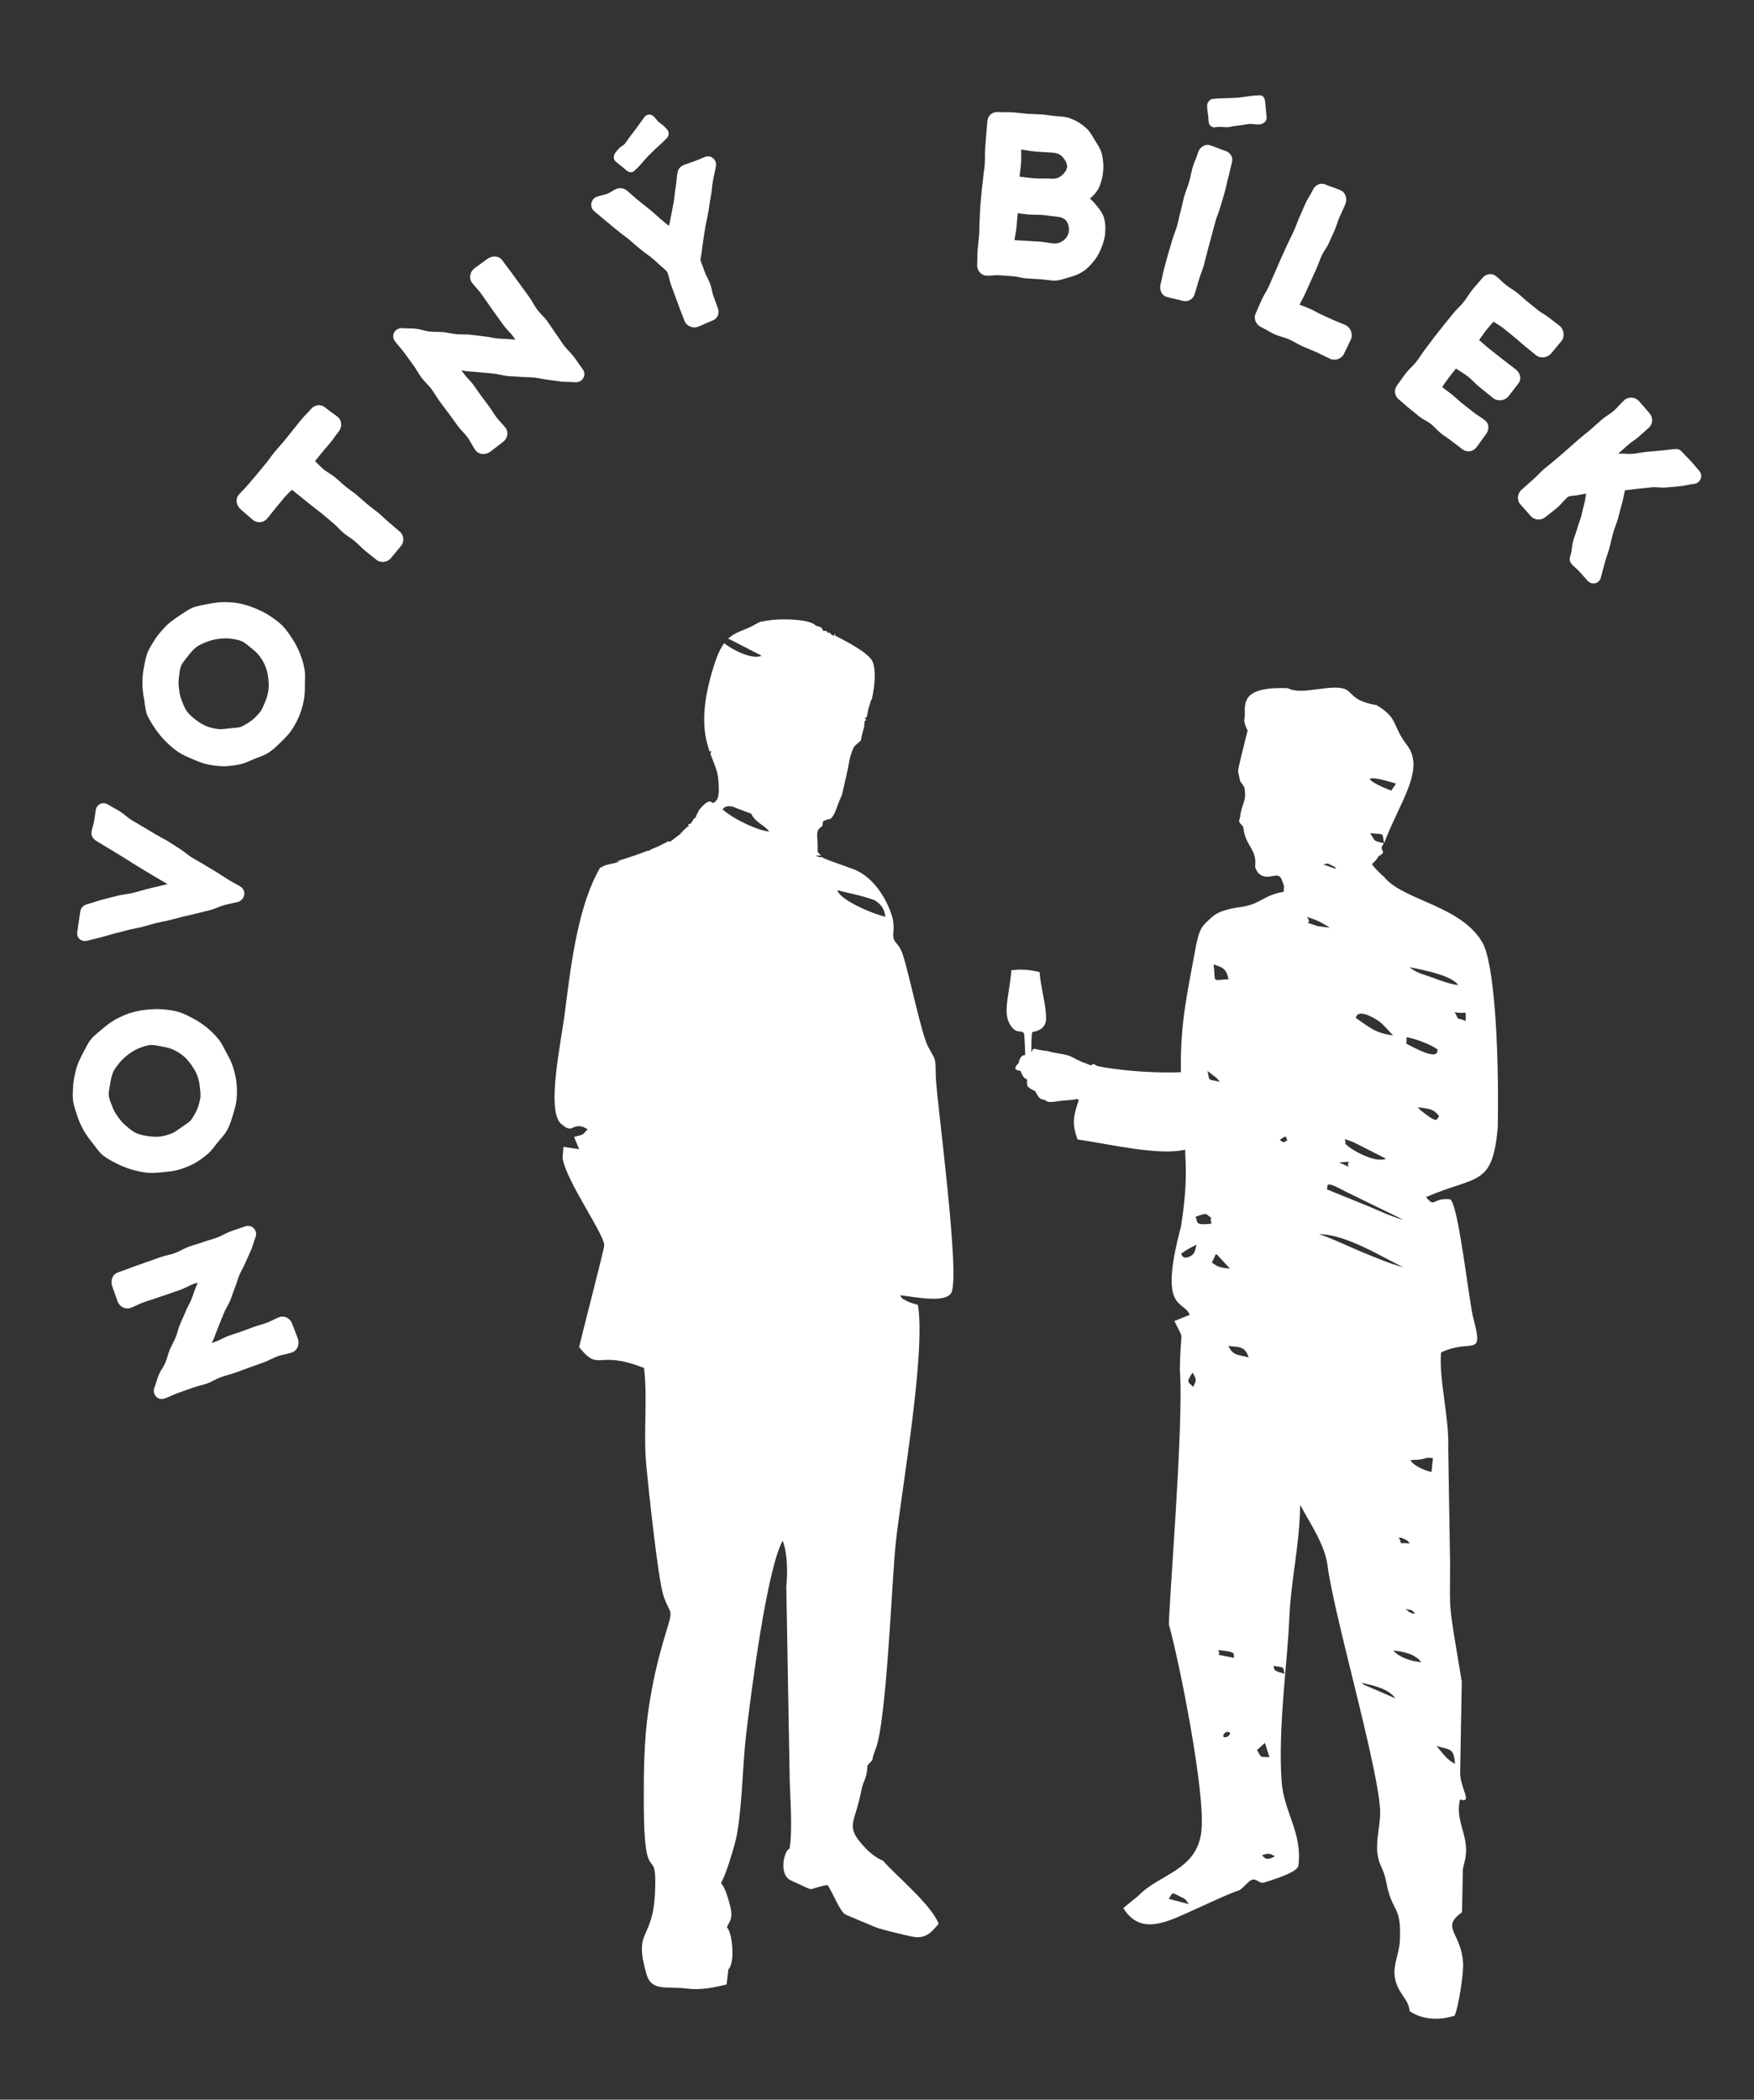 <?xml version="1.0" encoding="utf-8"?>
<!-- Generator: Adobe Illustrator 15.0.2, SVG Export Plug-In . SVG Version: 6.00 Build 0)  -->
<!DOCTYPE svg PUBLIC "-//W3C//DTD SVG 1.1//EN" "http://www.w3.org/Graphics/SVG/1.1/DTD/svg11.dtd">
<svg version="1.1" id="Vrstva_1" xmlns="http://www.w3.org/2000/svg" xmlns:xlink="http://www.w3.org/1999/xlink" x="0px" y="0px"
	 width="166px" height="198.639px" viewBox="0 0 166 198.639" enable-background="new 0 0 166 198.639" xml:space="preserve">
<rect x="0" y="0" width="166" height="198.639" fill="#333333" stroke="none"/>
<path fill="#FFFFFF" d="M69.043,71.99c-0.018-0.076-0.09-0.076-0.192-0.142l-0.37,0.808c0.709,0.514,0.871,0.467,1.69,0.565
	L69.043,71.99z M67.233,68.387c0.215,0.397-0.039,0.73,0.831,0.702c1.147-0.037,0.396-0.114,0.645-0.604
	C68.173,68.165,68.447,67.917,67.233,68.387z M62.662,82.231c0.401,0.446-0.186,0.524,0.63,0.097
	C63.167,82.23,63.674,81.634,62.662,82.231z M68.393,82.574c-0.609-0.368-1.015-0.498-1.736-0.777
	c-2.11-0.815-1.499-0.109-1.731,0.055L68.393,82.574z M60.84,87.991c-0.461-0.7-0.458-0.838-1.373-1.113
	C59.749,87.706,59.963,87.65,60.84,87.991z M77.896,91.111c-0.051-0.051-0.117-0.124-0.152-0.155
	c-0.034-0.03-0.109-0.11-0.152-0.146l-0.864-0.553c-0.685-0.302-0.525-0.237-1.361-0.131L77.896,91.111z M79.573,96.463
	c-0.434-0.629-0.895-1.08-1.504-1.638c-0.886-0.812-0.775-0.821-1.505-0.122C76.907,94.985,78.981,96.238,79.573,96.463z
	 M62.512,98.485c-0.481-0.623-0.446-0.66-1.345-0.84C61.397,98.46,61.476,98.391,62.512,98.485z M85.672,99.282
	c-0.74-0.687-2.17-1.583-3.335-2.015C82.979,98.402,84.402,98.973,85.672,99.282z M56.65,101.528c0.203-0.448,0.02,0.36,0.189-0.569
	l-0.036-2.105c-0.178,0.414-0.355,0.791-0.413,1.302C56.252,101.386,56.527,101.347,56.65,101.528z M59.722,102.061
	c-0.164,0.344-0.408-0.713-0.153,0.728C60.658,102.357,59.94,102.428,59.722,102.061z M83.879,103.787
	c-0.708-0.651-1.158-0.801-2.102-1.388c-2.501-1.56-1.78-0.605-1.933-0.492C81.094,102.622,82.732,103.406,83.879,103.787z
	 M71.798,112.933c-0.623-1.104-0.978-0.95-2.203-1.088L71.798,112.933z M88.902,114.859c-0.395-0.529,0.205-0.019-0.629-0.658
	l-3.983-2.188C84.788,113.187,87.593,114.506,88.902,114.859z M78.328,115.868c-0.659-1.132-1.863-1.523-3.026-1.833
	C75.991,114.712,77.208,115.673,78.328,115.868z M71.275,115.229c-0.941-1.065-1.359-0.979-2.236-0.832
	C70.052,114.865,70.03,115.021,71.275,115.229z M73.946,118.99c-1.804-0.973-0.301-0.875-4.13-2.128
	c0.236,0.506-0.125,0.036,0.291,0.459l1.599,0.936C72.474,118.58,73.017,118.774,73.946,118.99z M60.841,124.451
	c-0.408-0.929,0.25-0.143-0.817-0.861c-0.328-0.22-0.47-0.316-0.827-0.517C59.196,124.417,59.528,124.208,60.841,124.451z
	 M64.392,130.117c0.262,1.156,0.458,0.881,1.566,1.301c0.881,0.334,1.157,0.528,2.171,0.511L64.392,130.117z M82.345,131.796
	c1.161,0.405,1.562,0.934,2.783,1.267c-0.317-0.409,0.013-0.197-0.618-0.648l-2.137-0.895c-0.419-0.295,0.599-0.505-0.532-0.188
	L82.345,131.796z M84.586,136.324c-0.451-0.747-1.476-1.239-2.249-1.52c0.214,0.753-0.093,0.639,0.938,1.125
	C83.823,136.188,83.988,136.215,84.586,136.324z M70.052,148.486l-0.348,0.758c-0.238,0.45,0.019,0.131-0.434,0.592l1.612,0.868
	l0.32-1.91L70.052,148.486z M80.682,149.121c0.054,1.165,0.123,1.417,0.786,1.947c0.633,0.507,1.112,0.833,1.705,1.076l-0.009-1.738
	L80.682,149.121z M82.895,156.397c-0.055-1.44,0.129-0.928-0.981-1.561c-0.881-0.502-0.937-0.673-1.907-0.984
	C80.494,154.918,81.831,155.983,82.895,156.397z M66.387,156.988c-0.429-0.74-0.153-0.598-1.063-0.972
	C65.666,156.991,65.214,156.579,66.387,156.988z M72.272,133.822c-0.55-0.441-2.134-1.043-2.89-1.161l-0.019,0.632
	C69.917,133.538,72.395,135.042,72.272,133.822z M64.871,167.952c-0.507,0.609-0.397-0.696-0.358,0.605
	c0.029,0.966-0.099,0.24,0.427,0.666C65.044,169.212,66.028,169.845,64.871,167.952z M82.61,159.344
	c-0.34-0.963-0.124-0.568-1.095-1.264c-0.522-0.373-0.946-0.681-1.347-1.068l0.275,0.724
	C82.082,159.238,81.529,159.064,82.61,159.344z M65.31,166.005c-0.823-0.363-0.203-0.357-0.809,0.004
	C64.989,166.385,64.941,166.259,65.31,166.005z M81.739,160.951c-0.463-0.659-0.73-0.91-1.557-1.176
	c0.227,0.263,0.265,0.363,0.652,0.673C81.531,161.009,81.258,160.677,81.739,160.951z M68.401,171.971
	c-1.014-0.114-0.333,0.146-2.093,0.187c0.167,0.462,1.275,0.995,1.961,1.132L68.401,171.971z M80.946,163.465
	c-0.147-1.238-0.2-0.737-1.355-1.301C79.902,162.927,80.362,163.178,80.946,163.465z M69.494,161.915
	c-0.1-1.251-0.2-1.341-1.568-1.536C68.324,161.43,68.224,161.566,69.494,161.915z M68.946,166.558l0.28-1.688l-1.855-0.739
	C66.676,165.431,67.687,166.137,68.946,166.558z M79.68,75.216c0.216-0.9,0.597-2.6,0.664-3.027
	c0.063-0.417,0.145-0.715,0.338-1.223c0.161-0.421,0.244-0.431,0.785-0.892c0.073-0.401,0.171-0.821,0.31-1.267l0.055-0.593
	l0.149-0.1l-0.129-0.172l0.185-0.121l0.15-0.78l0.285-0.89l0.042,0.017c0.283-1.349,0.412-2.751,0.064-3.58
	c-0.406-0.971-3.463-2.394-3.543-2.458c0.027-0.092,0.021-0.146-0.016-0.129c-0.023,0.01-0.113-0.014-0.061,0.156
	c-0.55-0.133-0.341-0.507-0.521-0.237c-0.084-0.038-0.144-0.18-0.221-0.214c-0.109-0.051-0.236,0.006-0.353-0.047
	c-0.015-0.32-0.321-0.388-0.657-0.46c-0.419-0.617-3.367-0.771-4.95-0.424c-0.308,0.067-0.118-0.021-0.454,0.117L71.55,59.03
	c-1.045,0.625-1.897,0.686-2.642,1.397l0.178,0.069l2.993,1.536c-0.85,0.419-2.755-0.545-3.544-1.177
	c-0.321,0.438-0.624,1.051-0.915,1.952c-1.428,4.412-1.02,6.681-0.457,8.303l0.154-0.079c-0.029,0.107-0.049,0.213-0.071,0.315
	c0.316,0.862,0.655,1.551,0.73,2.317c0.187,1.896-0.112,2.079-0.494,2.318c-0.29-0.277-0.581-0.222-1.295,0.602
	c-0.138,0.252-0.271,0.506-0.36,0.779c-0.343,0.117-0.279,0.667-0.704,0.595l0.079,0.184l-0.166,0.09L64.61,78.63l-0.098,0.155
	l-0.107-0.003l0.042,0.071l-1.01,0.769l-0.192-0.038c-0.511,0.29-1.087,0.556-1.704,0.804l-0.067,0.105
	c-0.044-0.011-0.093-0.018-0.145-0.021c-0.929,0.362-1.942,0.692-2.96,1.017h0.31l-0.558,0.174
	c-1.996,0.391-0.619,0.523-1.294,0.372c-2.039,3.438-2.757,8.832-3.338,13.539c-0.37,2.995-1.814,9.474-0.398,10.729
	c1.118,0.991,0.949,0.041,2.009,0.276c0.135,0.03,0.279,0.144,0.522,0.246c-0.626,0.672-0.299,0.438-1.288,0.731l0.474,1.162
	l-1.487-0.22l-0.079,1.058c0.346,2.188,3.88,7.092,3.945,8.243c0.017,0.299-2.078,8.313-2.382,9.642
	c1.966,2.445,1.624,0.18,6.142,1.979c0.352,2.663-0.062,6.102,0.209,9.109c0.162,1.799,1.123,10.971,1.647,12.475
	c0.665,1.907,0.964,1.017,0.228,3.419c-0.744,2.432-1.284,4.708-1.667,7.366c-0.422,2.921-0.447,5.905-0.436,8.905
	c0.032,8.394,1.257,3.471,1.071,8.198c-0.191,4.88-2.081,3.458-0.821,7.858c0.483,1.69,1.916,1.137,3.766,1.371
	c1.378,0.176,2.627-0.089,3.82-0.383l0.173-1.436c0.678-0.627,0.343-3.625-0.142-3.945c0.155-0.55,0.647-0.722,0.305-2.059
	c-1.098-4.296-1.317,0.507,0.462-5.956c0.636-2.312,0.717-7.352,1.023-10c0.481-4.148,1.982-15.849,3.482-18.582
	c0.474,1.139,0.479,3.174,0.348,4.324l0.323,18.348c0.027,1.244,0.295,4.854-0.019,6.47c-0.453,0.048-1.11,2.437,0.14,2.996
	c2.663,1.192,1.21,0.833,3.458,0.428c0.489,0.698,1.098,2.373,1.661,2.774c0.058,0.041,2.729,1.165,2.961,1.251
	c0.606,0.226,2.547,0.68,3.366,0.855c1.252,0.271,1.834-0.367,2.526-1.214c-0.677-1.787-3.957-4.477-5.259-5.954
	c-0.924-0.388-1.609-1.123-1.965-1.527c-1.6-1.822-0.693-2.038-0.104-5.059c0.228-1.176,0.53-1.071,0.597-2.437
	c0.898-1.021,0.117,0.079,0.771-1.558c1.049-2.62,1.542-16.26,1.908-19.543c0.584-5.239,2.849-17.938,2.091-22.471
	c-0.245-0.086-0.69-0.167-1.001-0.337c-0.789-0.429-0.324-0.12-0.696-0.57c1.384,0.143,4.19,0.771,4.834-0.189
	c0.938-1.4-1.351-18.099-1.434-20.355c-0.077-2.068,0.079-1.47-0.718-2.935c-0.648-1.195-1.752-6.666-2.375-8.629
	c-0.506-1.601-1.066-0.973-0.92-2.405c0.03-0.293,0.008-0.681-0.076-1.12c-0.394-1.499-1.646-3.904-3.733-4.682
	c-1.016-0.378-1.727-0.615-2.22-0.8l-0.038-0.015c-0.317-0.12-0.54-0.217-0.694-0.32h-0.24c-0.139-0.046-0.269-0.093-0.392-0.146
	h0.541c-0.115-0.102-0.223-0.22-0.329-0.366c0.051-1.735-0.325-1.895,0.477-2.45l-0.017-0.01v-0.089l0.048-0.313
	c0,0,0.21-0.148,0.646-0.238l0.079-0.017C79.109,76.987,79.134,76.359,79.68,75.216z M112.52,180.141
	c-0.453-0.564-0.125-0.372-0.914-0.763c-0.814-0.4-0.582-0.303-0.998,0.256L112.52,180.141z M105.648,106.26
	c1.004-0.161,0.746-1.443,0.24,1.132c-0.252-0.618-0.469,0.541-0.912,0.649C105.048,107.333,105.551,106.796,105.648,106.26z
	 M120.656,175.612c-0.436-0.195-0.424-0.378-1.229-0.09C119.652,175.663,119.764,176.139,120.656,175.612z M120.141,166.236
	l-0.427-1.349l-0.755,0.68C119.416,166.26,119.131,166.215,120.141,166.236z M137.701,166.864c-0.123-1.552-0.453-1.277-1.747-1.693
	C136.533,165.865,136.965,166.499,137.701,166.864z M115.898,164.352c0.396,0.048,0.847-0.604,0.156-0.491
	C115.902,163.886,115.598,164.314,115.898,164.352z M132.051,160.668c-0.631-0.937-2.146-1.229-3.201-1.467
	c0.06,0.052,0.145,0.057,0.174,0.155L132.051,160.668z M121.591,158.373c-0.239-0.735,0.078-0.588-1.062-0.777
	c0.203,0.575-0.182,0.154,0.279,0.493C121.018,158.24,121.488,158.271,121.591,158.373z M116.813,156.844
	c-0.185-0.248,0.303-0.474-0.679-0.631c-1.54-0.243-0.407,0.039-0.837,0.335L116.813,156.844z M134.5,157.246
	c-0.518-0.711-1.533-0.999-2.639-1.095C132.441,156.795,133.498,157.166,134.5,157.246z M133.95,152.67
	c-0.515-0.514-0.108-0.223-0.931-0.481l0.338,0.309C134.123,152.855,133.518,152.502,133.95,152.67z M133.434,146.026
	c-0.268-0.262-0.041-0.181-0.484-0.404c-0.422-0.212-0.17-0.072-0.582-0.181C132.875,146.283,132.082,145.864,133.434,146.026z
	 M112.919,131.221c0.302-0.623,0.375-0.657-0.054-1.36C112.139,130.919,112.559,130.72,112.919,131.221z M118.177,128.418
	c-0.37-1.082-0.854-0.961-1.938-1.081C116.723,128.214,116.971,128.122,118.177,128.418z M115.26,118.784
	c-0.018-0.076-0.091-0.076-0.193-0.142l-0.375,0.806c0.72,0.514,0.882,0.466,1.709,0.564L115.26,118.784z M132.857,119.9
	c-1.994-0.92-5.438-3.145-8.025-3.142c0.925,0.267,2.957,1.231,4.008,1.664C130.448,119.084,131.425,119.508,132.857,119.9z
	 M111.786,118.602c0.021,0.015,0.104,0.672,0.932,0.205c0.416-0.235,0.403-0.637,0.517-1.053
	C112.754,117.999,112.335,118.195,111.786,118.602z M113.146,115.115c0.217,0.397-0.039,0.73,0.84,0.702
	c1.16-0.038,0.4-0.115,0.65-0.604C114.098,114.895,114.374,114.647,113.146,115.115z M127.43,112.768
	c-2.359-1.288-1.634-0.469-1.875-0.257l3.732,1.516c0.852,0.33,2.418,1.104,3.521,1.363L127.43,112.768z M127.682,110.399
	c-0.472-0.451,0.738-0.577-0.938-0.422L127.682,110.399z M128.143,108.08c-1.498-0.597-0.562-0.114-0.854,0.079
	c0.423,0.551,2.875,1.941,3.879,1.455L128.143,108.08z M121.109,107.851c0.562,0.27,0.099,0.326,0.742,0.025
	C121.613,107.686,121.955,107.223,121.109,107.851z M136.203,105.584c-0.639-0.752-0.821-0.637-2.033-0.84
	c0.281,0.272,0.02,0.084,0.534,0.494C136.209,106.437,135.965,105.774,136.203,105.584z M115.438,102.34
	c-0.053-0.063-0.114-0.146-0.153-0.188c-0.037-0.04-0.106-0.133-0.152-0.178l-0.856-0.656
	C114.509,102.335,114.23,102.059,115.438,102.34z M131.839,97.956c-0.278-0.28-1.006-1.148-1.437-1.418
	c-2.063-1.294-2.068-0.241-2.079-0.232C129.654,97.215,130.125,97.721,131.839,97.956z M137.677,95.761
	c0.503,0.911-0.024,0.396,1.046,0.824C138.65,95.375,138.98,96,137.677,95.761z M137.996,93.2c-0.536-0.928-3.54-1.5-4.602-1.695
	c0.74,0.576,1.193,0.619,2.185,0.984C136.436,92.806,137.104,93.063,137.996,93.2z M116.271,92.642
	c-0.229-1.045-0.563-1.106-1.424-1.409C115.105,93.08,114.579,92.715,116.271,92.642z M125.854,87.756
	c-0.65-0.398-1.158-0.724-2.164-1.004c0.664,0.911-0.785,0.232,1.028,0.87C124.758,87.637,125.723,87.742,125.854,87.756z
	 M126.488,82.214c-0.266-0.314-0.092-0.17-0.559-0.396c-0.468-0.227-0.191-0.068-0.725-0.044L126.488,82.214z M136.042,99.279
	c-0.556-0.44-2.157-1.041-2.921-1.159l-0.02,0.63C133.662,98.995,136.165,100.497,136.042,99.279z M135.613,137.942
	c-1.025-0.114-0.338,0.146-2.115,0.187c0.169,0.461,1.288,0.993,1.98,1.13L135.613,137.942z M132.121,74.133
	c-0.807-0.241-2.268-0.686-2.479-0.428c0.094,0.265,1.34,0.857,2.032,1.087C131.807,74.594,131.971,74.351,132.121,74.133z
	 M83.798,86.739c-1.918-0.517-4.479-1.805-4.529-2.527c0.917,0.281,2.014,0.413,3.519,0.955C83.63,85.711,83.7,86.239,83.798,86.739
	z M69.396,76.327c0.785,0.33,1.013,0.384,1.703,0.65c0.344,0.804,1.145,1.006,1.711,1.684c-0.905-0.028-3.249-1.061-4.425-2.084
	C68.557,76.305,68.878,76.194,69.396,76.327z M130.932,82.883c0.041,0.057,0.086,0.11,0.131,0.164
	c0.047,0.048,0.086,0.087,0.111,0.118h-0.006c1.951,2.058,7.211,2.605,9.148,6.036c1.031,1.826,1.572,9.22,1.436,17.431
	c-0.506,5.699-1.953,4.521-6.791,6.62c0.951,1.098,0.477,0.041,2.289,0.208c0.781,0.468,1.782,9.752,2.191,11.269
	c1.037,3.837-0.174,1.838-3.063,3.224c-0.198,2.671,0.791,6.146,0.683,9.039l0.178,11c0,4.832-0.225,3.132,1.105,11.104l-0.156,8.74
	c0.103,1.524,1.191,2.772-0.013,2.404c-0.487,2.068,0.86,3.377,0.521,5.473c-0.062,0.378-0.17,0.725-0.25,1.12l-0.079,4.071
	c-2.083,1.508-0.056,1.876,0.103,4.863c0.051,0.942-0.439,4.191-0.813,4.926c-1.631,0.533-3.17,0.297-4.242-0.425
	c-0.104-1.222-1.188-1.688-1.412-3.252c-0.167-1.175,0.415-2.159,0.479-3.37c0.184-3.464-0.733-2.623-1.28-5.565
	c-0.263-1.409-0.687-1.532-0.839-2.719c-0.148-1.149,0.207-2.476,0.256-3.692c0.136-3.438-4.391-18.838-4.977-23.556
	c-0.25-2.02-1.796-4.225-2.59-5.74c-0.09,4.241-0.89,6.996-1.046,11.001c-0.144,3.694-1.067,10.118-0.716,15.128
	c0.21,2.972,2.011,4.878,1.582,8.072c-0.316,0.557-1.628,1.021-3.24,1.521c-0.447,0.14-0.676-0.402-1.154-0.257
	c-0.326,0.102-0.908,0.894-1.238,0.999c-1.098,0.355-4.153,1.828-5.621,2.461c-2.186,0.946-3.987,1.31-5.309-0.785l1.42-1.162
	c1.963-2.063,5.508-2.366,5.961-6.033c0.451-3.67-2.153-16.389-3.047-19.573c-0.156-0.563,1.428-18.939,1.016-24.156
	c0.057-3.713,0.389-2.841-0.192-3.964c0.013-0.038,0.013-0.06-0.024-0.05c-0.082-0.16-0.181-0.354-0.299-0.605l1.444-0.578
	c-0.515-1.457-2.999-0.177-0.829-8.314c0.693-4.295,0.416-6.178,0.405-7.319c-2.464,0.604-7.06-0.51-10.187-0.963
	c-0.533-1.503-0.418-2.11,0.116-3.729c-0.417-0.193,0.453-0.088-1.351,0.046c-0.295,0.021-0.283,0.012-0.588,0.065
	c-0.303,0.055-0.836,0.098-0.954,0.064c-0.119-0.033-0.306-0.207-0.456-0.218c-0.495-0.034-0.62-0.598-0.752-0.754
	c-0.12-0.141-0.254-0.103-0.622-0.387c-0.368-0.282-0.005-0.771-0.276-0.825s-0.521-0.761-0.521-0.761
	c-0.411-0.021-0.719-0.178-0.209-0.686c0.1-0.1,0.102-0.738,0.582-0.787l0.076-0.007c-0.01-0.972-0.088-2.034-0.108-2.058
	c-0.313-0.359-0.537,0.022-1.029-0.451c-1.165-1.204-0.374-2.862-0.172-5.514c0.865-0.127,1.832-0.058,2.674,0.177
	c0.083,1.25,0.597,3.138,0.61,4.144c0.152,1.313-1.041,1.468-1.287,1.521c-0.084,0.018-0.098,0.975-0.109,1.884l0.01-0.005
	c0.129-0.065,0.007-0.118,0.138-0.237c0.13-0.119,0.458,0.018,0.458,0.018s0.52,0.093,0.615,0.103
	c0.099,0.011,0.24,0.012,0.306,0.033c0.065,0.021,0.401,0.107,0.401,0.107s0.5,0.099,1.063,0.195
	c0.563,0.099,0.619,0.163,0.847,0.261c0.229,0.099,0.429,0.232,0.5,0.26c0.072,0.028,0.404,0.182,0.653,0.298l0.007-0.026
	c0.623,0.262,0.682,0.305,0.764,0.193c0.137-0.188,0.345,0.103,0.517,0.139c1.526,0.325,4.847,0.7,7.884,0.575
	c-0.086-4.502,0.543-7.177,1.405-11.854c0.313-1.69,0.647-2.004,1.116-2.436c0.488-0.451,0.871-1.023,3.078-1.327
	c2.002-0.277,2.117-1.1,4.123-1.453c0.007-0.213,0.018-0.394,0.033-0.549c-0.076-0.229-0.199-0.549-0.229-0.622
	c-0.367-0.879-1.222,0.224-2.132-0.531c-0.141-0.118-0.266-0.337-0.377-0.635c0.229-1.687-0.94-2.002-1.104-3.69
	c-0.025-0.269-0.398-0.41-0.416-0.689c0.038-0.117,0.061-0.161,0.09-0.296c0.028-0.137,0.053-0.396,0.086-0.541
	c0.032-0.146,0.203-0.714,0.315-1.047c0.114-0.332,0.093-0.753,0.043-1.117c-0.048-0.364-0.386-0.578-0.444-0.822
	c-0.059-0.242-0.117-0.543-0.185-0.887c0.03-0.396,0.856-3.589,0.905-3.818c-0.534-1.205-0.221-0.838-0.26-1.749
	c-0.057-1.29,0.293-2.42,4.088-2.265c1.229,0.703,3.94-0.386,5.307,0.053c0.814,0.262,0.688,1.165,3.064,1.546
	c2.139,1.282,1.431,1.904,2.896,3.798c1.755,2.297-0.734,5.425-2.171,9.26c-0.229-1.006,0.155-0.811-1.327-0.936
	c0.555,0.829,0.236,0.672,1.314,0.951c-0.656,0.787,0.472,0.667-0.524,1.236c-0.14,0.256-0.336,0.499-0.608,0.724
	c0.102,0.253,0.672,0.79,1.045,1.147h0.037V82.883z"/>
<path fill="#FFFFFF" d="M119.734,9.637c-0.021-0.329-0.186-0.632-0.489-0.62c-1.183,0.038-1.151,0.161-2.349,0.237
	c-0.684,0.044-1.381,0.031-2.064,0.092c-0.344,0.028-0.607,0.345-0.591,0.717c0.026,0.527,0.112,0.789,0.146,1.451
	c0.018,0.372,0.35,0.596,0.676,0.521c0.465-0.104,0.879,0.07,1.394-0.042c0.453-0.099,1.054-0.137,1.452-0.22
	c0.634-0.133,0.975,0.067,1.374-0.014c0.325-0.068,0.616-0.306,0.595-0.648C119.85,10.699,119.766,10.063,119.734,9.637
	 M103.15,18.786c0.216,0.174,0.402,0.381,0.584,0.606c0.324,0.398,0.615,0.755,0.761,1.259c0.135,0.467,0.13,0.956,0.095,1.436
	c-0.038,0.495-0.188,0.938-0.369,1.395c-0.183,0.454-0.404,0.872-0.719,1.237c-0.307,0.384-0.627,0.726-1.035,0.981
	c-0.406,0.271-0.865,0.423-1.349,0.56c-0.493,0.123-0.871,0.307-1.433,0.288c-0.424-0.031-0.84-0.1-1.267-0.132
	c-0.424-0.031-0.849-0.044-1.272-0.076c-0.451-0.032-0.826-0.172-1.263-0.203c-0.423-0.031-0.846-0.063-1.271-0.095
	c-0.438-0.033-0.817,0.066-1.279,0.032c-0.555-0.041-0.896-0.569-0.857-1.093c0.035-0.458,0.015-0.905,0.049-1.365
	c0.033-0.456,0.104-0.903,0.138-1.359c0.034-0.451,0.012-0.894,0.046-1.347c0.034-0.456,0.032-0.907,0.064-1.364
	c0.033-0.448,0.086-0.894,0.119-1.342c0.033-0.46,0.121-0.898,0.154-1.356c0.034-0.454,0.121-0.888,0.154-1.34
	c0.035-0.461-0.006-0.901,0.029-1.365c0.033-0.449,0.066-0.896,0.101-1.344c0.034-0.454,0.086-0.905,0.119-1.359
	c0.041-0.542,0.512-0.882,1.036-0.843c0.461,0.033,0.902-0.007,1.367,0.028c0.455,0.035,0.902,0.104,1.357,0.139
	c0.463,0.034,0.921,0.031,1.385,0.065c0.459,0.035,0.897,0.123,1.355,0.156c0.514,0.039,1.01,0.057,1.474,0.266
	c0.47,0.182,0.9,0.458,1.271,0.776c0.414,0.339,0.645,0.766,0.904,1.204c0.271,0.433,0.545,0.815,0.683,1.336
	c0.114,0.487,0.171,1.001,0.135,1.502c-0.045,0.598-0.185,1.216-0.462,1.783C103.753,18.22,103.473,18.528,103.15,18.786z
	 M96.645,14.149c-0.016,0.437,0.023,0.856-0.011,1.304c-0.03,0.426-0.102,0.84-0.146,1.262c0.482,0.046,0.953,0.124,1.438,0.16
	c0.549,0.041,1.07-0.012,1.622,0.029c0.341,0.025,0.646-0.066,0.897-0.271c0.244-0.209,0.51-0.502,0.546-0.823
	c0.026-0.349-0.196-0.688-0.414-0.939c-0.229-0.267-0.534-0.396-0.884-0.422c-0.537-0.041-1.076-0.063-1.615-0.103
	C97.584,14.309,97.127,14.2,96.645,14.149z M96.318,20.17c-0.035,0.432-0.082,0.86-0.113,1.292
	c-0.033,0.441-0.141,0.836-0.196,1.255c0.378,0.025,0.753,0.039,1.13,0.066c0.437,0.033,0.873,0.048,1.309,0.08
	c0.439,0.033,0.847,0.136,1.283,0.169c0.351,0.026,0.69-0.092,0.968-0.331c0.272-0.224,0.44-0.529,0.466-0.872
	c0.013-0.321-0.051-0.712-0.284-0.97c-0.224-0.259-0.596-0.346-0.923-0.37c-0.441-0.033-0.863-0.119-1.303-0.152
	c-0.44-0.032-0.869-0.011-1.312-0.043C96.994,20.269,96.66,20.21,96.318,20.17z M114.512,13.742
	c0.506,0.145,0.928,0.376,1.422,0.517c0.498,0.142,0.801,0.609,0.655,1.12c-0.132,0.466-0.207,0.933-0.339,1.398
	s-0.207,0.932-0.34,1.399c-0.131,0.461-0.277,0.917-0.408,1.378c-0.134,0.471-0.33,0.895-0.463,1.362
	c-0.129,0.456-0.24,0.915-0.369,1.371c-0.131,0.461-0.242,0.927-0.374,1.389c-0.131,0.462-0.226,0.929-0.356,1.393
	c-0.133,0.471-0.328,0.896-0.461,1.364c-0.129,0.456-0.275,0.905-0.404,1.36c-0.145,0.511-0.646,0.81-1.16,0.663
	c-0.488-0.139-0.979-0.22-1.469-0.358c-0.529-0.15-0.75-0.717-0.606-1.221c0.132-0.462,0.185-0.921,0.315-1.386
	c0.132-0.461,0.244-0.927,0.375-1.389c0.131-0.461,0.277-0.917,0.408-1.378c0.135-0.471,0.33-0.896,0.463-1.362
	c0.131-0.465,0.207-0.933,0.34-1.399c0.13-0.459,0.203-0.92,0.334-1.38c0.133-0.471,0.328-0.896,0.461-1.363
	c0.132-0.466,0.208-0.933,0.34-1.398c0.137-0.483,0.361-0.879,0.496-1.354C113.51,13.972,113.98,13.592,114.512,13.742z
	 M122.991,28.825c0.333,0.139,0.672,0.246,1.006,0.397c0.376,0.17,0.714,0.383,1.089,0.552c0.37,0.167,0.74,0.335,1.109,0.502
	c0.373,0.169,0.755,0.301,1.127,0.469c0.494,0.224,0.755,0.867,0.529,1.366c-0.207,0.455-0.442,0.89-0.648,1.345
	c-0.225,0.496-0.834,0.709-1.326,0.486c-0.434-0.196-0.846-0.422-1.277-0.618c-0.438-0.199-0.888-0.361-1.326-0.56
	c-0.444-0.201-0.836-0.458-1.279-0.659c-0.449-0.202-0.895-0.266-1.362-0.477c-0.446-0.2-0.815-0.469-1.256-0.668
	c-0.487-0.22-0.771-0.783-0.542-1.292c0.197-0.437,0.378-0.88,0.576-1.316c0.201-0.446,0.468-0.816,0.667-1.256
	c0.198-0.438,0.378-0.882,0.575-1.317c0.197-0.438,0.379-0.88,0.576-1.317c0.197-0.437,0.396-0.874,0.594-1.31
	c0.195-0.434,0.422-0.846,0.617-1.279c0.199-0.439,0.344-0.891,0.543-1.333c0.197-0.437,0.379-0.88,0.576-1.316
	c0.205-0.453,0.483-0.808,0.685-1.249c0.22-0.487,0.731-0.735,1.235-0.508c0.463,0.21,0.931,0.321,1.396,0.532
	c0.516,0.233,0.65,0.875,0.432,1.36c-0.183,0.404-0.365,0.808-0.548,1.211c-0.187,0.412-0.272,0.828-0.464,1.249
	c-0.184,0.403-0.365,0.807-0.548,1.21c-0.197,0.436-0.476,0.74-0.664,1.159c-0.185,0.407-0.313,0.824-0.498,1.231
	c-0.183,0.404-0.364,0.809-0.548,1.211c-0.182,0.403-0.364,0.808-0.547,1.21C123.337,28.182,123.154,28.496,122.991,28.825z
	 M141.35,30.429c-0.229,0.268-0.471,0.519-0.69,0.798c-0.241,0.308-0.445,0.631-0.677,0.943c0.346,0.288,0.668,0.593,1.021,0.871
	c0.405,0.319,0.811,0.64,1.215,0.958c0.41,0.323,0.83,0.631,1.24,0.955c0.41,0.322,0.581,0.893,0.236,1.33
	c-0.313,0.396-0.609,0.802-0.922,1.199c-0.334,0.425-1.022,0.522-1.451,0.185c-0.411-0.322-0.809-0.659-1.221-0.982
	c-0.422-0.333-0.731-0.717-1.146-1.043c-0.374-0.295-0.771-0.499-1.159-0.78c-0.222,0.28-0.442,0.56-0.663,0.84
	c-0.232,0.296-0.431,0.608-0.652,0.911c0.297,0.229,0.6,0.45,0.895,0.683c0.354,0.277,0.658,0.589,1.01,0.865
	c0.354,0.278,0.705,0.557,1.059,0.833c0.354,0.279,0.731,0.485,1.089,0.766c0.452,0.356,0.397,0.947,0.071,1.361
	c-0.312,0.395-0.569,0.813-0.881,1.207c-0.338,0.427-0.912,0.496-1.34,0.159c-0.328-0.259-0.668-0.503-0.998-0.763
	c-0.337-0.267-0.695-0.479-1.035-0.746c-0.354-0.28-0.588-0.604-0.933-0.874c-0.345-0.272-0.716-0.402-1.079-0.688
	c-0.334-0.264-0.654-0.54-0.99-0.803c-0.338-0.268-0.63-0.566-0.967-0.832c-0.42-0.332-0.477-0.935-0.146-1.354
	c0.295-0.375,0.539-0.772,0.836-1.149c0.312-0.395,0.672-0.676,0.976-1.063c0.302-0.382,0.53-0.789,0.833-1.175
	c0.298-0.377,0.563-0.772,0.861-1.15c0.297-0.375,0.593-0.752,0.89-1.128c0.293-0.373,0.601-0.732,0.894-1.104
	c0.313-0.396,0.672-0.676,0.976-1.062c0.301-0.382,0.53-0.79,0.833-1.174c0.3-0.381,0.633-0.716,0.934-1.096
	c0.318-0.406,0.883-0.542,1.307-0.208c0.344,0.271,0.617,0.579,0.957,0.846c0.339,0.268,0.701,0.462,1.046,0.731
	c0.338,0.267,0.63,0.565,0.967,0.832c0.334,0.263,0.653,0.54,0.989,0.803c0.341,0.27,0.707,0.442,1.058,0.717
	c0.328,0.26,0.667,0.504,0.996,0.764c0.417,0.328,0.531,1.014,0.197,1.438c-0.313,0.397-0.651,0.768-0.964,1.165
	c-0.334,0.422-1.008,0.536-1.438,0.196c-0.351-0.274-0.687-0.563-1.034-0.836c-0.355-0.282-0.666-0.597-1.023-0.877
	c-0.348-0.274-0.684-0.563-1.031-0.836C141.984,30.821,141.662,30.649,141.35,30.429z M153.787,46.388
	c-0.102,0.425-0.171,0.847-0.286,1.262c-0.121,0.476-0.246,0.945-0.377,1.417c-0.132,0.478-0.337,0.896-0.462,1.386
	c-0.129,0.464-0.227,0.929-0.35,1.407c-0.129,0.471-0.307,0.917-0.437,1.387c-0.13,0.468-0.244,0.938-0.373,1.405
	c-0.163,0.588-0.866,0.734-1.265,0.273c-0.237-0.275-0.488-0.538-0.727-0.813c-0.24-0.277-0.521-0.464-0.771-0.754
	c-0.266-0.306-0.188-0.602-0.078-0.924c0.119-0.415,0.097-0.801,0.217-1.238c0.111-0.401,0.273-0.767,0.383-1.167
	c0.107-0.406,0.273-0.77,0.383-1.172c0.107-0.407,0.184-0.814,0.295-1.222c0.088-0.314,0.109-0.62,0.17-0.937
	c-0.389,0.063-0.762,0.155-1.164,0.193c-0.145,0.014-0.456,0.031-0.569,0.129c-0.368,0.317-0.626,0.686-1.002,1.01
	c-0.356,0.309-0.739,0.566-1.097,0.875c-0.41,0.354-1.053,0.323-1.409-0.09c-0.326-0.376-0.665-0.74-0.99-1.117
	c-0.364-0.422-0.252-1.043,0.153-1.394c0.363-0.313,0.713-0.641,1.076-0.953c0.363-0.314,0.66-0.667,1.026-0.983
	c0.365-0.313,0.748-0.598,1.111-0.912c0.362-0.313,0.726-0.627,1.088-0.939c0.362-0.313,0.713-0.641,1.076-0.954
	c0.36-0.312,0.739-0.59,1.098-0.9c0.363-0.313,0.714-0.64,1.076-0.954c0.38-0.328,0.787-0.535,1.16-0.856
	c0.366-0.318,0.626-0.687,1.003-1.013c0.414-0.356,1.043-0.277,1.395,0.129c0.325,0.376,0.65,0.753,0.977,1.129
	c0.354,0.408,0.324,1.026-0.088,1.384c-0.322,0.278-0.631,0.567-0.953,0.846c-0.33,0.286-0.686,0.496-1.012,0.778
	c-0.313,0.27-0.612,0.552-0.926,0.823c0.017-0.001,0.031-0.004,0.049-0.006c0.478-0.038,0.893,0.046,1.342,0.011
	c0.457-0.046,0.879-0.151,1.328-0.187c0.445-0.046,0.893-0.076,1.352-0.124c0.45-0.036,0.889-0.11,1.364-0.147
	c0.344-0.015,0.534,0.167,0.737,0.403c0.25,0.288,0.528,0.527,0.78,0.818c0.24,0.28,0.482,0.561,0.726,0.84
	c0.412,0.479,0.103,1.194-0.521,1.248c-0.448,0.039-0.845,0.176-1.308,0.215c-0.444,0.037-0.885,0.075-1.35,0.122
	c-0.466,0.03-0.869-0.067-1.318-0.021c-0.447,0.046-0.889,0.101-1.325,0.135C154.589,46.28,154.193,46.348,153.787,46.388z"/>
<path fill="#FFFFFF" d="M59.227,16.073c0.238,0.215,0.563,0.318,0.786,0.111c0.865-0.799,0.758-0.865,1.607-1.702
	c0.485-0.479,1.021-0.926,1.494-1.415c0.238-0.245,0.227-0.639-0.036-0.886c-0.081-0.076-0.144-0.164-0.207-0.22
	c-0.26-0.229-0.408-0.297-0.581-0.464c-0.124-0.121-0.204-0.277-0.443-0.501c-0.263-0.247-0.664-0.187-0.86,0.079
	c-0.278,0.377-0.561,0.792-0.873,1.209c-0.247,0.33-0.501,0.619-0.718,0.952c-0.563,0.865-0.421,0.251-1.132,1.18
	c-0.2,0.263-0.261,0.618-0.014,0.841C58.548,15.527,58.92,15.796,59.227,16.073 M18.707,121.349
	c-0.122,0.028-0.244,0.063-0.367,0.108c-0.412,0.151-0.759,0.376-1.182,0.531c-0.399,0.146-0.802,0.276-1.201,0.423
	c-0.401,0.147-0.808,0.259-1.209,0.405c-0.4,0.147-0.807,0.259-1.208,0.406c-0.405,0.148-0.761,0.356-1.17,0.509
	c-0.512,0.188-1.061-0.121-1.244-0.618c-0.174-0.473-0.331-0.95-0.504-1.424c-0.18-0.492-0.008-1.109,0.518-1.303
	c0.444-0.163,0.888-0.327,1.333-0.49c0.445-0.164,0.894-0.312,1.338-0.475c0.451-0.165,0.905-0.313,1.355-0.479
	c0.467-0.173,0.914-0.22,1.37-0.388c0.463-0.17,0.84-0.427,1.312-0.601c0.449-0.165,0.903-0.272,1.351-0.438
	c0.449-0.166,0.903-0.274,1.352-0.438c0.462-0.171,0.84-0.426,1.312-0.6c0.446-0.164,0.899-0.292,1.345-0.457
	c0.631-0.231,1.213,0.386,0.975,1.025c-0.168,0.404-0.253,0.813-0.428,1.233c-0.173,0.394-0.363,0.775-0.529,1.175
	c-0.169,0.407-0.396,0.753-0.568,1.167c-0.178,0.407-0.256,0.811-0.434,1.213c-0.16,0.407-0.279,0.812-0.448,1.218
	c-0.172,0.416-0.411,0.755-0.581,1.162c-0.167,0.401-0.321,0.808-0.487,1.207c-0.163,0.396-0.309,0.793-0.469,1.201
	c-0.063,0.153-0.135,0.296-0.208,0.438c0.144-0.053,0.287-0.105,0.431-0.158c0.407-0.15,0.748-0.373,1.164-0.525
	c0.401-0.147,0.808-0.258,1.208-0.404c0.404-0.149,0.808-0.298,1.213-0.447c0.404-0.148,0.812-0.24,1.214-0.389
	c0.407-0.149,0.748-0.372,1.165-0.525c0.523-0.191,1.041,0.122,1.226,0.624c0.172,0.467,0.36,0.926,0.533,1.394
	c0.183,0.5-0.008,1.116-0.535,1.312c-0.475,0.175-0.917,0.201-1.376,0.37c-0.458,0.168-0.852,0.41-1.318,0.581
	c-0.444,0.164-0.894,0.31-1.338,0.474c-0.443,0.164-0.888,0.327-1.333,0.491c-0.459,0.168-0.918,0.26-1.375,0.427
	c-0.456,0.168-0.827,0.421-1.294,0.594c-0.464,0.17-0.921,0.241-1.38,0.411c-0.445,0.163-0.894,0.31-1.339,0.474
	c-0.448,0.165-0.864,0.376-1.314,0.541c-0.64,0.235-1.215-0.381-0.974-1.024c0.171-0.412,0.244-0.813,0.423-1.223
	c0.179-0.432,0.44-0.728,0.614-1.146c0.176-0.399,0.249-0.804,0.419-1.212c0.169-0.408,0.389-0.771,0.557-1.174
	c0.17-0.41,0.244-0.822,0.417-1.24c0.165-0.396,0.352-0.781,0.512-1.168c0.166-0.423,0.391-0.772,0.561-1.186
	c0.169-0.406,0.27-0.808,0.445-1.205C18.604,121.598,18.655,121.473,18.707,121.349z M12.359,95.821
	c0.485-0.15,0.987-0.243,1.492-0.295c0.504-0.053,1.015-0.086,1.521-0.039c0.511,0.047,1.016,0.094,1.51,0.241
	c0.493,0.146,0.939,0.384,1.392,0.622c0.446,0.233,0.865,0.521,1.289,0.846c0.389,0.333,0.755,0.667,1.064,1.056
	c0.356,0.401,0.526,0.846,0.782,1.305c0.246,0.442,0.485,0.883,0.636,1.366c0.151,0.487,0.28,0.982,0.333,1.491
	c0.053,0.504,0.066,1.017,0.021,1.521c-0.046,0.518-0.188,0.99-0.336,1.484c-0.145,0.485-0.291,0.971-0.521,1.407
	c-0.243,0.488-0.588,0.812-0.922,1.223c-0.324,0.4-0.593,0.814-0.995,1.148c-0.393,0.325-0.804,0.637-1.265,0.888
	c-0.442,0.229-0.92,0.413-1.396,0.561c-0.491,0.152-0.992,0.188-1.5,0.242c-0.504,0.054-1.012,0.104-1.519,0.057
	c-0.497-0.046-0.985-0.164-1.479-0.3c-0.486-0.146-0.958-0.331-1.422-0.563c-0.449-0.234-0.891-0.46-1.32-0.79
	c-0.405-0.346-0.654-0.765-0.972-1.165c-0.32-0.387-0.615-0.793-0.859-1.231c-0.247-0.444-0.452-0.904-0.603-1.39
	c-0.153-0.491-0.331-0.947-0.385-1.467c-0.054-0.51,0.004-0.998,0.036-1.552c0.064-0.486,0.163-0.971,0.296-1.455
	c0.146-0.489,0.373-0.927,0.613-1.408c0.249-0.439,0.427-0.888,0.75-1.288c0.334-0.413,0.731-0.679,1.135-1.036
	c0.391-0.323,0.787-0.635,1.246-0.885C11.431,96.185,11.877,95.969,12.359,95.821z M18.057,105.986
	c0.228-0.299,0.419-0.647,0.581-0.995c0.16-0.346,0.247-0.737,0.316-1.092c0.056-0.35-0.011-0.771-0.047-1.121
	c-0.04-0.371-0.125-0.733-0.259-1.083c-0.133-0.351-0.346-0.667-0.552-0.966c-0.215-0.286-0.443-0.598-0.759-0.839
	c-0.28-0.242-0.606-0.431-0.941-0.585c-0.336-0.157-0.704-0.242-1.069-0.3c-0.348-0.056-0.774-0.174-1.125-0.138
	c-0.372,0.04-0.745,0.179-1.076,0.308c-0.351,0.148-0.674,0.347-0.978,0.575c-0.305,0.229-0.588,0.487-0.829,0.784
	c-0.232,0.287-0.481,0.59-0.627,0.92c-0.144,0.343-0.212,0.738-0.27,1.104c-0.056,0.354-0.156,0.764-0.118,1.122
	c0.037,0.356,0.22,0.736,0.349,1.071c0.133,0.349,0.326,0.665,0.557,0.972c0.215,0.299,0.452,0.587,0.772,0.832
	c0.276,0.236,0.581,0.489,0.912,0.645c0.333,0.155,0.723,0.223,1.085,0.278c0.372,0.06,0.758,0.084,1.132,0.045
	c0.38-0.04,0.743-0.145,1.099-0.279c0.335-0.128,0.659-0.381,0.94-0.583C17.435,106.45,17.848,106.229,18.057,105.986z
	 M15.862,83.639c-0.148-0.083-0.296-0.167-0.442-0.253c-0.418-0.246-0.835-0.493-1.251-0.738c-0.42-0.248-0.83-0.509-1.249-0.757
	c-0.419-0.247-0.81-0.525-1.229-0.771c-0.415-0.245-0.813-0.51-1.229-0.752c-0.421-0.246-0.83-0.509-1.237-0.75
	c-0.347-0.192-0.628-0.479-0.563-0.917c0.056-0.372,0.193-0.674,0.246-1.031c0.051-0.342,0.102-0.683,0.153-1.024
	c0.082-0.547,0.643-0.839,1.127-0.548c0.393,0.235,0.792,0.431,1.181,0.677c0.399,0.252,0.688,0.56,1.064,0.797
	c0.392,0.234,0.787,0.453,1.176,0.694c0.381,0.236,0.772,0.447,1.14,0.681c0.386,0.229,0.786,0.422,1.185,0.661
	c0.375,0.237,0.745,0.481,1.122,0.717c0.395,0.246,0.695,0.55,1.1,0.792c0.386,0.244,0.785,0.445,1.17,0.69
	c0.376,0.24,0.768,0.445,1.147,0.685c0.377,0.238,0.751,0.481,1.127,0.722c0.382,0.244,0.783,0.427,1.167,0.669
	c0.576,0.364,0.42,1.231-0.248,1.446c-0.437,0.108-0.876,0.193-1.304,0.298c-0.431,0.124-0.803,0.33-1.273,0.458
	c-0.433,0.107-0.867,0.215-1.286,0.319c-0.438,0.119-0.871,0.198-1.296,0.303c-0.432,0.119-0.869,0.22-1.316,0.343
	c-0.437,0.109-0.875,0.177-1.297,0.279c-0.43,0.119-0.857,0.243-1.301,0.364c-0.437,0.108-0.876,0.176-1.297,0.28
	c-0.433,0.118-0.869,0.222-1.316,0.344c-0.435,0.107-0.851,0.253-1.272,0.356c-0.432,0.118-0.867,0.204-1.299,0.321
	c-0.538,0.146-1.039-0.245-0.954-0.815c0.096-0.648,0.193-1.297,0.289-1.944c0.062-0.409,0.366-0.637,0.738-0.719
	c0.476-0.116,0.905-0.304,1.387-0.419c0.473-0.114,0.941-0.245,1.415-0.36c0.485-0.117,0.957-0.148,1.438-0.264
	c0.472-0.114,0.927-0.267,1.4-0.381c0.471-0.112,0.941-0.228,1.412-0.341C15.544,83.709,15.703,83.673,15.862,83.639z
	 M13.637,66.146c-0.095-0.493-0.156-0.991-0.159-1.494c-0.002-0.507,0.04-1.009,0.141-1.506c0.103-0.505,0.168-0.991,0.37-1.472
	c0.199-0.472,0.485-0.871,0.779-1.342c0.291-0.395,0.612-0.771,0.963-1.133c0.364-0.356,0.772-0.632,1.215-0.937
	c0.431-0.267,0.802-0.572,1.279-0.768c0.492-0.2,0.967-0.241,1.493-0.359c0.498-0.096,0.996-0.177,1.519-0.176
	c0.502,0.014,0.997,0.039,1.491,0.143c0.497,0.104,0.982,0.264,1.449,0.459c0.469,0.198,0.93,0.414,1.352,0.7
	c0.425,0.287,0.845,0.57,1.207,0.938c0.36,0.367,0.637,0.79,0.919,1.215c0.278,0.42,0.507,0.874,0.721,1.363
	c0.18,0.479,0.34,0.948,0.423,1.438c0.119,0.524,0.054,0.995,0.056,1.521c0.001,0.505,0,1.006-0.101,1.504
	c-0.102,0.5-0.229,0.996-0.427,1.467c-0.197,0.468-0.432,0.921-0.715,1.342c-0.29,0.433-0.642,0.777-1.01,1.14
	c-0.36,0.354-0.722,0.709-1.135,0.981c-0.447,0.311-0.906,0.427-1.397,0.627c-0.476,0.194-0.912,0.429-1.426,0.527
	c-0.5,0.096-1.011,0.171-1.535,0.168c-0.498-0.013-1.005-0.083-1.492-0.182c-0.504-0.104-0.96-0.313-1.431-0.511
	c-0.469-0.196-0.935-0.396-1.359-0.683c-0.414-0.279-0.785-0.619-1.152-0.976c-0.354-0.362-0.679-0.752-0.974-1.179
	c-0.279-0.422-0.559-0.832-0.776-1.327C13.739,67.137,13.722,66.65,13.637,66.146z M23.793,61.324
	c-0.277-0.215-0.594-0.525-0.919-0.662c-0.345-0.145-0.739-0.204-1.09-0.25c-0.379-0.039-0.757-0.021-1.134,0.032
	s-0.75,0.144-1.104,0.288c-0.342,0.14-0.705,0.285-0.992,0.504c-0.292,0.23-0.542,0.543-0.769,0.837
	c-0.22,0.284-0.505,0.595-0.645,0.927c-0.14,0.331-0.163,0.752-0.212,1.107c-0.051,0.369-0.034,0.739,0.02,1.119
	c0.044,0.364,0.114,0.73,0.276,1.101c0.127,0.34,0.272,0.709,0.488,1.003c0.216,0.296,0.528,0.544,0.816,0.769
	c0.297,0.229,0.623,0.438,0.971,0.584c0.352,0.147,0.719,0.233,1.097,0.286c0.356,0.049,0.762-0.018,1.105-0.06
	c0.351-0.05,0.811-0.041,1.12-0.155c0.352-0.155,0.68-0.366,0.989-0.593c0.307-0.225,0.572-0.527,0.803-0.804
	c0.217-0.278,0.361-0.68,0.498-1.005c0.145-0.345,0.244-0.703,0.296-1.073c0.052-0.371,0.019-0.752-0.019-1.112
	c-0.05-0.354-0.101-0.736-0.261-1.101c-0.129-0.346-0.324-0.669-0.542-0.966C24.366,61.802,24.085,61.55,23.793,61.324z
	 M29.817,43.627c0.27,0.251,0.499,0.521,0.785,0.756c0.352,0.292,0.732,0.465,1.093,0.763c0.343,0.284,0.659,0.59,1.002,0.874
	c0.345,0.285,0.713,0.518,1.059,0.804c0.343,0.284,0.658,0.591,1.001,0.874c0.343,0.284,0.705,0.535,1.048,0.818
	c0.346,0.286,0.645,0.603,0.989,0.888c0.342,0.283,0.671,0.578,1.014,0.86c0.417,0.345,0.492,0.958,0.145,1.38
	c-0.316,0.384-0.634,0.767-0.95,1.15c-0.344,0.418-0.985,0.494-1.406,0.147c-0.342-0.282-0.694-0.55-1.036-0.832
	c-0.35-0.289-0.631-0.616-0.979-0.902c-0.346-0.287-0.72-0.5-1.071-0.789c-0.355-0.293-0.617-0.628-0.966-0.917
	c-0.342-0.282-0.671-0.578-1.013-0.859c-0.343-0.283-0.705-0.535-1.048-0.818c-0.342-0.282-0.694-0.549-1.036-0.832
	c-0.272-0.224-0.55-0.438-0.825-0.66c-0.243,0.263-0.504,0.479-0.733,0.757c-0.267,0.322-0.533,0.646-0.799,0.969
	c-0.27,0.329-0.527,0.666-0.797,0.993c-0.34,0.411-0.955,0.473-1.369,0.131c-0.385-0.319-0.742-0.661-1.128-0.979
	c-0.403-0.333-0.563-0.959-0.209-1.386c0.29-0.351,0.616-0.633,0.902-0.979c0.283-0.342,0.578-0.67,0.86-1.013
	c0.281-0.341,0.563-0.683,0.845-1.024c0.286-0.345,0.518-0.713,0.804-1.059c0.284-0.344,0.591-0.658,0.874-1.002
	c0.282-0.342,0.55-0.694,0.832-1.036c0.282-0.342,0.549-0.694,0.832-1.036c0.286-0.346,0.608-0.622,0.89-0.964
	c0.342-0.415,0.917-0.504,1.341-0.154c0.388,0.321,0.805,0.571,1.197,0.895c0.434,0.358,0.41,1.001,0.07,1.412
	c-0.27,0.327-0.486,0.676-0.757,1.004c-0.267,0.323-0.546,0.632-0.813,0.956C30.244,43.083,30.034,43.357,29.817,43.627z
	 M43.668,35.039c0.092,0.122,0.183,0.245,0.274,0.367c0.26,0.349,0.571,0.611,0.835,0.966c0.256,0.342,0.479,0.7,0.734,1.042
	c0.257,0.346,0.515,0.691,0.773,1.036c0.258,0.345,0.462,0.709,0.719,1.053c0.26,0.349,0.569,0.61,0.835,0.966
	c0.335,0.448,0.181,1.033-0.248,1.354c-0.399,0.297-0.785,0.609-1.184,0.908c-0.425,0.317-1.073,0.309-1.408-0.14
	c-0.303-0.405-0.455-0.821-0.748-1.213c-0.293-0.391-0.637-0.7-0.934-1.098c-0.284-0.379-0.552-0.769-0.835-1.147
	c-0.284-0.38-0.567-0.759-0.85-1.137c-0.293-0.392-0.512-0.807-0.803-1.194c-0.291-0.39-0.64-0.675-0.937-1.072
	c-0.296-0.396-0.495-0.814-0.788-1.206c-0.284-0.379-0.552-0.769-0.835-1.147c-0.286-0.382-0.608-0.721-0.894-1.104
	c-0.41-0.549,0.015-1.273,0.706-1.228c0.442,0.046,0.849,0.001,1.292,0.058c0.464,0.048,0.822,0.214,1.274,0.262
	c0.434,0.053,0.841,0.009,1.28,0.055c0.44,0.045,0.849,0.153,1.285,0.198c0.441,0.046,0.857,0,1.307,0.046
	c0.427,0.044,0.849,0.114,1.266,0.157c0.452,0.039,0.853,0.154,1.295,0.2c0.438,0.045,0.851,0.026,1.283,0.081
	c0.136,0.012,0.271,0.024,0.405,0.039c-0.063-0.108-0.131-0.217-0.209-0.32c-0.263-0.352-0.577-0.62-0.847-0.98
	c-0.255-0.34-0.493-0.69-0.748-1.03c-0.256-0.344-0.479-0.701-0.734-1.042c-0.256-0.344-0.478-0.7-0.734-1.042
	c-0.258-0.347-0.56-0.627-0.821-0.978c-0.327-0.437-0.187-1.051,0.236-1.368c0.404-0.302,0.817-0.588,1.221-0.89
	c0.421-0.313,1.062-0.325,1.396,0.124c0.284,0.379,0.567,0.758,0.851,1.137c0.284,0.38,0.552,0.77,0.835,1.149
	c0.288,0.384,0.56,0.777,0.846,1.161c0.298,0.398,0.472,0.813,0.762,1.203c0.295,0.395,0.648,0.684,0.949,1.086
	c0.287,0.384,0.521,0.787,0.806,1.169c0.286,0.384,0.52,0.788,0.805,1.17c0.295,0.395,0.648,0.684,0.949,1.086
	c0.285,0.381,0.536,0.778,0.82,1.159c0.402,0.539-0.022,1.271-0.705,1.227c-0.436-0.045-0.851-0.011-1.304-0.058
	c-0.428-0.055-0.847-0.127-1.276-0.172c-0.439-0.045-0.837-0.164-1.282-0.21c-0.44-0.056-0.848-0.017-1.286-0.069
	c-0.436-0.037-0.857-0.037-1.293-0.083c-0.448-0.047-0.841-0.178-1.281-0.225c-0.432-0.046-0.864-0.077-1.296-0.122
	c-0.425-0.044-0.848-0.07-1.286-0.108C43.983,35.096,43.824,35.069,43.668,35.039z M63.309,21.366
	c0.061-0.26,0.124-0.52,0.169-0.786c0.083-0.476,0.189-0.943,0.273-1.42c0.083-0.479,0.106-0.951,0.193-1.431
	c0.088-0.486,0.086-0.946,0.184-1.439c0.055-0.353,0.348-0.599,0.669-0.717c0.325-0.12,0.654-0.222,0.979-0.341
	c0.327-0.12,0.634-0.271,0.961-0.393c0.564-0.208,1.116,0.29,1.022,0.87c-0.076,0.476-0.203,0.923-0.286,1.395
	c-0.084,0.479-0.102,0.951-0.193,1.434c-0.086,0.463-0.146,0.92-0.221,1.397c-0.085,0.471-0.192,0.935-0.28,1.405
	c-0.086,0.463-0.145,0.921-0.22,1.396c-0.085,0.472-0.112,0.933-0.196,1.394c-0.011,0.077-0.091,0.438-0.068,0.499
	c0.139,0.375,0.277,0.751,0.415,1.127c0.142,0.386,0.354,0.701,0.499,1.097c0.151,0.408,0.175,0.788,0.32,1.182
	c0.138,0.376,0.276,0.751,0.415,1.128c0.18,0.49-0.031,0.988-0.526,1.171c-0.479,0.177-0.912,0.413-1.394,0.59
	c-0.494,0.182-1.073-0.104-1.253-0.593c-0.141-0.382-0.298-0.757-0.438-1.139c-0.139-0.376-0.278-0.752-0.416-1.128
	c-0.139-0.375-0.276-0.751-0.415-1.126c-0.145-0.396-0.188-0.774-0.33-1.159c-0.044-0.121-0.262-0.3-0.346-0.375
	c-0.369-0.294-0.687-0.634-1.071-0.95c-0.366-0.313-0.759-0.543-1.119-0.854c-0.38-0.304-0.722-0.617-1.079-0.923
	c-0.374-0.307-0.768-0.573-1.141-0.884c-0.366-0.303-0.734-0.596-1.085-0.896c-0.369-0.302-0.727-0.615-1.094-0.918
	c-0.465-0.382-0.327-1.154,0.234-1.361c0.34-0.125,0.669-0.168,1-0.289c0.335-0.124,0.559-0.342,0.929-0.479
	c0.333-0.123,0.736-0.012,0.978,0.216c0.371,0.312,0.702,0.632,1.101,0.946c0.369,0.31,0.754,0.594,1.125,0.9
	c0.374,0.312,0.715,0.647,1.089,0.957C62.896,21.037,63.102,21.2,63.309,21.366z"/>
</svg>
